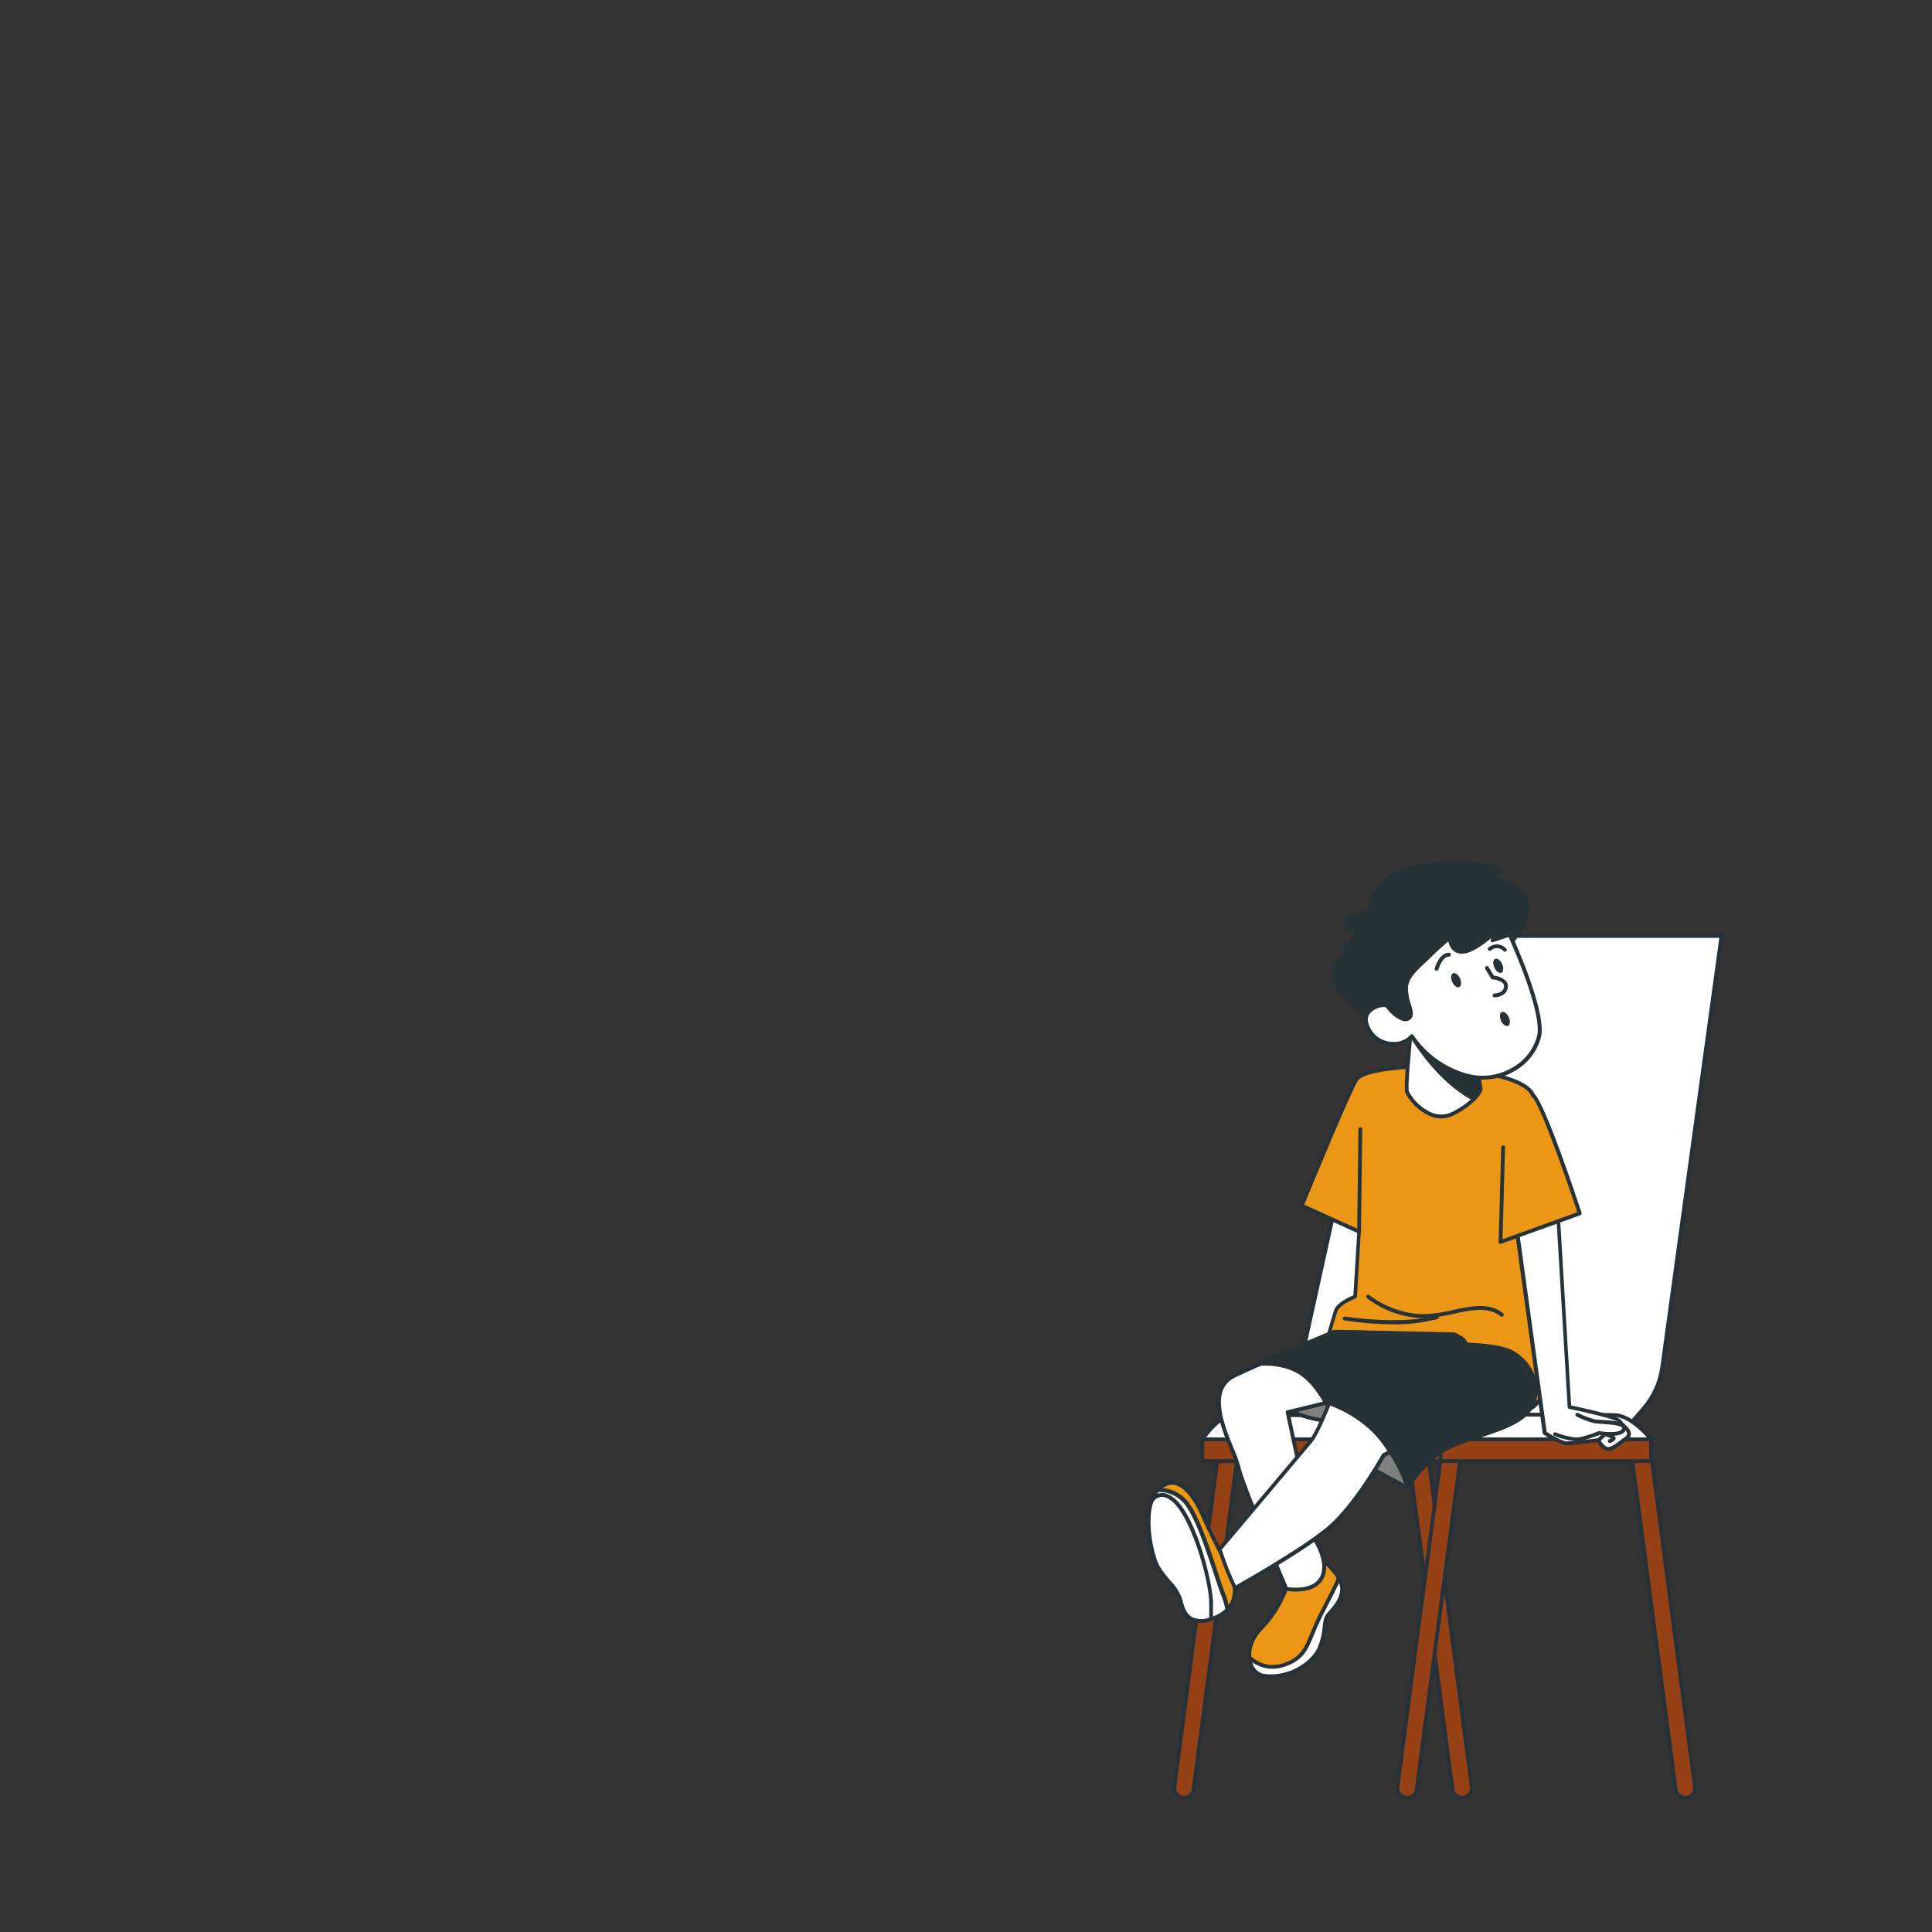 <svg width="749" height="749" viewBox="0 0 749 749" fill="none" xmlns="http://www.w3.org/2000/svg">
<rect x="0" y="0" width="749" height="749" fill="#333333" stroke="none"/>
<g clip-path="url(#clip0_7_2)">
<path d="M653.323 696.959C653.487 696.974 653.653 696.974 653.817 696.959C654.304 696.897 654.775 696.738 655.201 696.493C655.627 696.248 656 695.921 656.299 695.532C656.598 695.142 656.818 694.697 656.945 694.222C657.071 693.747 657.103 693.252 657.038 692.765L639.856 562.439C639.727 561.446 639.208 560.545 638.415 559.934C637.621 559.323 636.617 559.052 635.624 559.181C634.631 559.31 633.729 559.828 633.118 560.622C632.507 561.416 632.237 562.42 632.366 563.413L649.548 693.739C649.676 694.644 650.13 695.471 650.825 696.064C651.521 696.657 652.409 696.976 653.323 696.959Z" fill="#964015"/>
<path d="M653.323 697.708C652.228 697.718 651.167 697.328 650.339 696.611C649.512 695.894 648.975 694.899 648.829 693.814L631.647 563.488C631.569 562.902 631.607 562.307 631.759 561.737C631.911 561.166 632.174 560.632 632.533 560.163C632.892 559.694 633.34 559.3 633.851 559.005C634.362 558.709 634.926 558.517 635.511 558.439C636.097 558.362 636.692 558.4 637.262 558.552C637.833 558.704 638.368 558.967 638.837 559.326C639.305 559.685 639.699 560.132 639.995 560.644C640.29 561.155 640.482 561.719 640.56 562.304L657.742 692.63C657.82 693.217 657.781 693.813 657.628 694.384C657.475 694.955 657.211 695.491 656.85 695.96C656.49 696.429 656.04 696.822 655.527 697.117C655.015 697.412 654.449 697.603 653.862 697.679C653.683 697.701 653.503 697.711 653.323 697.708ZM636.141 559.892H635.751C634.965 559.997 634.252 560.409 633.769 561.038C633.286 561.667 633.073 562.462 633.175 563.248L650.357 693.574C650.462 694.369 650.879 695.089 651.515 695.576C652.151 696.064 652.955 696.278 653.75 696.173C654.544 696.068 655.264 695.651 655.752 695.015C656.239 694.379 656.454 693.575 656.349 692.78L639.167 562.454C639.064 561.729 638.7 561.067 638.142 560.592C637.585 560.117 636.873 559.863 636.141 559.877V559.892Z" fill="#263238"/>
<path d="M566.813 696.959C566.978 696.974 567.143 696.974 567.308 696.959C567.795 696.897 568.266 696.738 568.693 696.493C569.12 696.249 569.494 695.922 569.794 695.533C570.095 695.143 570.316 694.698 570.444 694.223C570.573 693.748 570.606 693.253 570.543 692.765L553.361 562.439C553.232 561.446 552.714 560.545 551.92 559.934C551.126 559.323 550.123 559.052 549.129 559.181C548.136 559.31 547.235 559.828 546.624 560.622C546.013 561.416 545.742 562.42 545.871 563.413L563.053 693.739C563.178 694.643 563.629 695.469 564.322 696.063C565.015 696.656 565.901 696.975 566.813 696.959Z" fill="#964015"/>
<path d="M566.813 697.708C565.718 697.718 564.657 697.328 563.83 696.611C563.002 695.894 562.465 694.899 562.319 693.814L545.137 563.488C545.061 562.901 545.101 562.306 545.255 561.735C545.409 561.165 545.675 560.63 546.036 560.162C546.392 559.687 546.842 559.289 547.357 558.992C547.872 558.696 548.442 558.508 549.032 558.439C550.212 558.286 551.404 558.607 552.347 559.332C553.291 560.056 553.909 561.125 554.065 562.304L571.247 692.63C571.325 693.216 571.287 693.81 571.135 694.381C570.983 694.951 570.72 695.486 570.361 695.955C570.002 696.424 569.554 696.818 569.043 697.113C568.532 697.409 567.968 697.601 567.382 697.679C567.194 697.702 567.003 697.712 566.813 697.708ZM549.646 559.892H549.257C548.865 559.944 548.487 560.072 548.145 560.27C547.803 560.468 547.504 560.732 547.264 561.046C546.782 561.672 546.567 562.464 546.665 563.248L563.847 693.574C563.952 694.369 564.369 695.089 565.005 695.576C565.642 696.064 566.446 696.278 567.24 696.173C568.035 696.068 568.755 695.651 569.242 695.015C569.73 694.379 569.944 693.575 569.839 692.78L552.657 562.454C552.555 561.732 552.193 561.071 551.638 560.597C551.084 560.122 550.376 559.867 549.646 559.878V559.892Z" fill="#263238"/>
<path d="M573.015 362.786H667.464L644.485 529.977C643.67 535.961 641.129 541.577 637.174 546.141L632.366 551.683L537.917 549.182C547.885 528.697 554.462 506.731 557.391 484.139L573.015 362.786Z" fill="white"/>
<path d="M632.366 552.432L537.917 549.931C537.793 549.924 537.673 549.888 537.566 549.825C537.459 549.763 537.369 549.676 537.303 549.571C537.24 549.462 537.206 549.338 537.206 549.212C537.206 549.086 537.24 548.962 537.303 548.852C547.235 528.446 553.777 506.558 556.672 484.049L572.341 362.711C572.363 362.532 572.45 362.368 572.585 362.249C572.721 362.13 572.895 362.065 573.075 362.067H667.524C667.632 362.066 667.738 362.088 667.837 362.132C667.935 362.176 668.023 362.241 668.094 362.322C668.165 362.403 668.218 362.498 668.249 362.602C668.28 362.705 668.288 362.814 668.273 362.92L645.234 530.082C644.398 536.21 641.795 541.962 637.744 546.635L632.95 552.178C632.876 552.259 632.786 552.324 632.685 552.368C632.584 552.412 632.476 552.434 632.366 552.432ZM539.1 548.463L631.976 550.919L636.545 545.647C640.406 541.193 642.889 535.712 643.691 529.873L666.55 363.595H573.734L558.17 484.288C555.265 506.558 548.828 528.221 539.1 548.463Z" fill="#263238"/>
<path d="M459.002 696.959C458.838 696.974 458.672 696.974 458.508 696.959C458.02 696.897 457.55 696.738 457.124 696.493C456.698 696.248 456.325 695.921 456.026 695.532C455.726 695.142 455.507 694.697 455.38 694.222C455.254 693.747 455.222 693.252 455.287 692.765L472.469 562.439C472.598 561.446 473.117 560.545 473.91 559.934C474.704 559.323 475.708 559.052 476.701 559.181C477.694 559.31 478.596 559.828 479.207 560.622C479.818 561.416 480.088 562.42 479.959 563.413L462.777 693.739C462.652 694.645 462.199 695.474 461.503 696.068C460.807 696.662 459.917 696.979 459.002 696.959Z" fill="#964015"/>
<path d="M459.002 697.709C458.803 697.723 458.602 697.723 458.403 697.709C457.815 697.633 457.247 697.442 456.733 697.147C456.219 696.851 455.768 696.456 455.407 695.986C455.048 695.517 454.786 694.982 454.634 694.411C454.483 693.84 454.445 693.245 454.523 692.66L471.705 562.334C471.783 561.749 471.975 561.185 472.27 560.674C472.566 560.162 472.96 559.715 473.428 559.356C473.897 558.997 474.432 558.734 475.003 558.582C475.573 558.43 476.168 558.391 476.753 558.469C477.344 558.538 477.914 558.726 478.429 559.022C478.944 559.318 479.393 559.716 479.749 560.192C480.111 560.66 480.376 561.195 480.53 561.765C480.684 562.336 480.725 562.931 480.648 563.518L463.466 693.844C463.314 694.918 462.779 695.902 461.958 696.612C461.137 697.322 460.088 697.712 459.002 697.709ZM476.169 559.893C475.512 559.898 474.876 560.119 474.357 560.522C473.726 561.002 473.311 561.713 473.203 562.499L456.021 692.825C455.97 693.216 455.997 693.613 456.1 693.993C456.203 694.374 456.38 694.73 456.62 695.042C457.101 695.673 457.812 696.088 458.598 696.196C458.988 696.248 459.385 696.223 459.766 696.122C460.147 696.021 460.504 695.846 460.818 695.607C461.131 695.367 461.393 695.068 461.591 694.727C461.788 694.386 461.917 694.01 461.968 693.619L479.15 563.293C479.252 562.507 479.038 561.712 478.555 561.083C478.072 560.454 477.36 560.042 476.574 559.937L476.169 559.893Z" fill="#263238"/>
<path d="M545.497 696.96C545.332 696.974 545.167 696.974 545.002 696.96C544.515 696.897 544.045 696.738 543.619 696.493C543.193 696.248 542.819 695.921 542.52 695.532C542.221 695.142 542.002 694.697 541.875 694.222C541.748 693.747 541.716 693.252 541.782 692.765L558.964 562.439C559.028 561.947 559.188 561.473 559.435 561.043C559.682 560.613 560.012 560.236 560.405 559.934C560.798 559.631 561.247 559.409 561.725 559.28C562.204 559.151 562.704 559.117 563.196 559.181C563.687 559.245 564.162 559.405 564.592 559.652C565.022 559.9 565.399 560.229 565.701 560.622C566.004 561.015 566.226 561.464 566.355 561.943C566.484 562.421 566.518 562.921 566.454 563.413L549.272 693.739C549.144 694.644 548.689 695.471 547.994 696.064C547.299 696.657 546.411 696.976 545.497 696.96Z" fill="#964015"/>
<path d="M545.497 697.709C545.302 697.723 545.107 697.723 544.912 697.709C544.326 697.633 543.76 697.442 543.247 697.147C542.734 696.852 542.285 696.459 541.924 695.99C541.564 695.521 541.3 694.985 541.147 694.414C540.994 693.843 540.955 693.247 541.033 692.66L558.215 562.334C558.292 561.749 558.484 561.185 558.78 560.674C559.076 560.162 559.469 559.715 559.938 559.356C560.407 558.997 560.942 558.734 561.512 558.582C562.083 558.43 562.678 558.391 563.263 558.469C563.848 558.547 564.413 558.739 564.924 559.035C565.435 559.33 565.883 559.724 566.241 560.193C566.6 560.661 566.863 561.196 567.015 561.767C567.168 562.337 567.206 562.932 567.128 563.518L549.946 693.844C549.794 694.916 549.261 695.897 548.443 696.607C547.626 697.317 546.579 697.708 545.497 697.709ZM562.679 559.893C561.947 559.886 561.239 560.148 560.687 560.628C560.135 561.108 559.778 561.774 559.683 562.499L542.501 692.825C542.449 693.218 542.474 693.618 542.577 694.002C542.679 694.385 542.856 694.745 543.097 695.06C543.339 695.375 543.64 695.639 543.983 695.838C544.327 696.037 544.706 696.166 545.1 696.218C545.493 696.27 545.893 696.244 546.276 696.142C546.66 696.039 547.019 695.863 547.334 695.621C547.65 695.38 547.914 695.079 548.113 694.735C548.311 694.392 548.441 694.012 548.493 693.619L565.675 563.293C565.777 562.507 565.563 561.712 565.08 561.083C564.597 560.454 563.884 560.042 563.098 559.937L562.679 559.893Z" fill="#263238"/>
<path d="M466.103 566.439H640.125V557.99H466.103V566.439Z" fill="#964015"/>
<path d="M640.125 567.188H466.103C465.905 567.184 465.717 567.104 465.577 566.964C465.438 566.824 465.358 566.636 465.354 566.439V557.99C465.354 557.791 465.433 557.601 465.573 557.46C465.714 557.32 465.904 557.241 466.103 557.241H640.125C640.324 557.241 640.515 557.32 640.655 557.46C640.795 557.601 640.874 557.791 640.874 557.99V566.439C640.874 566.637 640.795 566.828 640.655 566.968C640.515 567.109 640.324 567.188 640.125 567.188ZM466.852 565.69H639.376V558.754H466.852V565.69Z" fill="#263238"/>
<path d="M466.103 566.439H558.469V557.99H466.103V566.439Z" fill="#964015"/>
<path d="M558.469 567.188H466.103C465.905 567.184 465.717 567.104 465.577 566.964C465.438 566.824 465.358 566.636 465.354 566.439V557.99C465.354 557.791 465.433 557.601 465.573 557.46C465.714 557.32 465.904 557.241 466.103 557.241H558.469C558.668 557.241 558.859 557.32 558.999 557.46C559.139 557.601 559.218 557.791 559.218 557.99V566.439C559.218 566.637 559.139 566.828 558.999 566.968C558.859 567.109 558.668 567.188 558.469 567.188ZM466.852 565.69H557.72V558.754H466.852V565.69Z" fill="#263238"/>
<path d="M640.125 557.99C640.125 557.99 633.175 549.257 626.643 548.658C620.112 548.058 482.086 548.658 477.353 548.658C472.619 548.658 466.088 557.99 466.088 557.99H640.125Z" fill="white"/>
<path d="M640.125 558.754H466.103C465.966 558.756 465.831 558.72 465.714 558.648C465.597 558.576 465.503 558.473 465.444 558.35C465.37 558.233 465.332 558.098 465.332 557.96C465.332 557.822 465.37 557.687 465.444 557.571C465.713 557.181 472.245 547.923 477.323 547.923H486.625C519.881 547.804 621.056 547.444 626.688 547.923C633.444 548.538 640.38 557.166 640.665 557.541C640.755 557.65 640.811 557.783 640.827 557.924C640.843 558.065 640.818 558.208 640.755 558.335C640.696 558.454 640.607 558.556 640.497 558.63C640.386 558.703 640.258 558.746 640.125 558.754ZM467.586 557.256H638.493C636.35 554.889 631.287 549.841 626.598 549.421C622.913 549.092 575.831 549.077 486.685 549.421H477.368C474.267 549.406 469.848 554.26 467.586 557.256Z" fill="#263238"/>
<path d="M517.304 551.099C512.917 550.902 508.582 550.064 504.437 548.613C496.947 546.111 497.785 540.299 503.598 536.973C509.41 533.648 517.304 538.216 517.304 551.099Z" fill="#808080"/>
<path d="M517.304 551.848C512.834 551.655 508.417 550.802 504.197 549.317C500.647 548.133 498.549 546.096 498.31 543.594C498.07 541.093 499.883 538.231 503.238 536.329C504.51 535.567 505.965 535.165 507.448 535.165C508.93 535.165 510.385 535.567 511.657 536.329C515.731 538.681 518.053 544.074 518.053 551.084C518.055 551.184 518.037 551.283 518.001 551.375C517.964 551.468 517.909 551.552 517.839 551.624C517.77 551.695 517.686 551.751 517.595 551.79C517.503 551.828 517.404 551.848 517.304 551.848ZM507.433 536.674C506.217 536.682 505.024 537.007 503.972 537.617C501.201 539.205 499.598 541.437 499.793 543.444C499.988 545.452 501.71 546.905 504.676 547.938C508.517 549.247 512.509 550.062 516.555 550.365C516.391 544.283 514.353 539.684 510.908 537.677C509.857 537.045 508.659 536.699 507.433 536.674Z" fill="#263238"/>
<path d="M517.304 468.874L504.212 528.285L519.312 526.787L534.427 479.959C534.427 479.959 528.375 469.428 517.304 468.874Z" fill="white"/>
<path d="M504.212 529.094C504.106 529.094 504.002 529.072 503.906 529.028C503.811 528.984 503.726 528.919 503.658 528.839C503.577 528.751 503.519 528.646 503.488 528.531C503.457 528.416 503.453 528.296 503.478 528.18L516.57 468.769C516.6 468.593 516.695 468.435 516.837 468.326C516.979 468.218 517.157 468.167 517.334 468.185C528.689 468.694 534.816 479.18 535.071 479.63C535.115 479.723 535.138 479.826 535.138 479.929C535.138 480.033 535.115 480.135 535.071 480.229L519.971 527.056C519.925 527.196 519.84 527.321 519.726 527.414C519.612 527.507 519.473 527.565 519.327 527.581L504.227 529.079L504.212 529.094ZM517.904 469.713L505.171 527.491L518.757 526.128L533.603 480.109C532.584 478.506 527.056 470.477 517.904 469.713Z" fill="#263238"/>
<path d="M548.523 413.538C548.523 413.538 528.884 414.047 525.858 418.571C522.832 423.095 504.721 467.376 504.721 467.376L526.877 477.443L525.379 502.624C525.379 502.624 518.832 505.141 517.889 508.152C516.945 511.163 514.893 518.218 514.893 518.218C523.985 520.595 533.244 522.282 542.591 523.266C555.174 524.27 564.237 524.27 569.779 524.27C575.322 524.27 588.399 530.262 590.422 534.337C592.444 538.411 591.425 546.425 593.418 545.916C595.41 545.407 601.986 537.857 601.986 525.783C601.986 513.709 597.957 471.855 597.957 471.855C597.957 471.855 597.447 432.083 594.421 424.533C591.395 416.983 568.746 414.961 568.746 414.961L548.523 413.538Z" fill="#EC9615"/>
<path d="M593.208 546.77C592.937 546.768 592.675 546.679 592.459 546.515C591.575 545.901 591.38 544.373 591.081 541.512C590.997 539.195 590.532 536.907 589.703 534.741C587.935 531.221 575.247 525.094 569.734 525.094C564.222 525.094 555.099 525.094 542.471 524.075C533.085 523.091 523.786 521.403 514.653 519.027C514.458 518.971 514.292 518.842 514.188 518.667C514.114 518.485 514.114 518.281 514.188 518.098C514.188 518.098 516.211 510.998 517.184 507.987C518.158 504.976 523.102 502.849 524.674 502.175L526.172 477.982L504.481 468.125C504.306 468.046 504.167 467.902 504.095 467.724C504.022 467.545 504.021 467.345 504.092 467.166C504.841 465.354 522.293 422.736 525.319 418.197C528.345 413.658 546.53 412.879 548.583 412.819L568.716 414.317C569.674 414.407 591.875 416.474 595.036 424.353C598.032 431.948 598.586 470.327 598.616 471.96C598.616 472.304 602.645 513.904 602.645 525.888C602.645 537.872 596.204 546.021 593.508 546.77C593.408 546.78 593.308 546.78 593.208 546.77ZM515.776 517.769C524.583 520.038 533.545 521.65 542.591 522.592C555.159 523.596 564.282 523.596 569.734 523.596C575.187 523.596 588.879 529.753 591.036 534.082C591.936 536.409 592.442 538.869 592.534 541.362C592.533 542.695 592.761 544.017 593.208 545.272C594.706 544.838 601.102 537.632 601.102 525.798C601.102 513.964 597.118 472.409 597.073 471.99C597.028 471.57 596.534 432.203 593.597 424.863C591.261 419.021 574.723 416.324 568.551 415.77L548.463 414.272C543.07 414.422 528.734 415.53 526.442 418.976C523.701 423.095 507.912 461.459 505.635 467.016L527.131 476.783C527.271 476.845 527.388 476.949 527.466 477.081C527.544 477.212 527.579 477.365 527.566 477.517L526.068 502.699C526.054 502.84 526.002 502.974 525.917 503.087C525.833 503.201 525.719 503.289 525.588 503.343C523.851 504.017 519.207 506.219 518.473 508.421C517.739 510.623 516.256 515.851 515.716 517.739L515.776 517.769Z" fill="#263238"/>
<path d="M526.877 478.236C526.778 478.237 526.68 478.217 526.589 478.178C526.498 478.139 526.415 478.082 526.347 478.011C526.278 477.94 526.225 477.855 526.19 477.763C526.155 477.67 526.139 477.571 526.143 477.472L526.637 437.701C526.645 437.506 526.726 437.321 526.866 437.185C527.005 437.048 527.191 436.97 527.386 436.967C527.484 436.967 527.58 436.986 527.67 437.024C527.76 437.062 527.842 437.117 527.91 437.187C527.979 437.257 528.032 437.339 528.068 437.43C528.104 437.521 528.122 437.618 528.12 437.716L527.626 477.502C527.618 477.697 527.536 477.882 527.397 478.018C527.258 478.155 527.072 478.233 526.877 478.236Z" fill="#263238"/>
<path d="M551.683 510.983H550.5C543.025 510.504 535.86 507.813 529.918 503.253C529.765 503.127 529.669 502.947 529.649 502.75C529.63 502.554 529.688 502.358 529.813 502.204C529.875 502.127 529.952 502.063 530.04 502.015C530.127 501.968 530.223 501.939 530.322 501.929C530.421 501.919 530.521 501.929 530.617 501.959C530.712 501.988 530.8 502.036 530.876 502.1C536.584 506.416 543.422 508.981 550.56 509.485C554.886 509.47 559.194 508.916 563.383 507.837C570.603 506.339 577.419 504.841 582.722 509.14C582.877 509.266 582.977 509.449 582.999 509.648C583.022 509.846 582.965 510.046 582.842 510.204C582.711 510.354 582.529 510.448 582.331 510.467C582.133 510.487 581.935 510.43 581.778 510.309C577.03 506.444 570.558 507.837 563.697 509.29C559.764 510.279 555.737 510.847 551.683 510.983Z" fill="#263238"/>
<path d="M540.059 513.41C533.749 513.369 527.451 512.869 521.214 511.912C521.116 511.896 521.022 511.861 520.937 511.809C520.852 511.756 520.778 511.688 520.72 511.607C520.661 511.527 520.619 511.435 520.596 511.338C520.573 511.242 520.569 511.141 520.585 511.043C520.601 510.944 520.636 510.85 520.688 510.765C520.74 510.68 520.808 510.607 520.889 510.548C520.97 510.49 521.061 510.448 521.158 510.425C521.255 510.402 521.355 510.398 521.454 510.414C521.664 510.414 543.1 513.859 556.867 509.919C557.057 509.864 557.262 509.886 557.436 509.982C557.611 510.077 557.74 510.238 557.795 510.429C557.825 510.523 557.835 510.622 557.825 510.721C557.816 510.819 557.786 510.915 557.739 511.001C557.691 511.088 557.626 511.164 557.549 511.226C557.471 511.287 557.381 511.332 557.286 511.357C551.661 512.809 545.867 513.499 540.059 513.41Z" fill="#263238"/>
<path d="M547.294 395.472C547.294 395.472 544.628 420.938 545.392 423.29C546.156 425.642 554.155 436.233 563.293 431.664C572.431 427.095 573.959 422.136 573.959 422.136L571.682 408.055L548.822 393.57L547.294 395.472Z" fill="white"/>
<path d="M558.754 433.596C557.208 433.581 555.681 433.26 554.26 432.652C550.162 430.782 546.816 427.584 544.763 423.574C543.999 421.253 546.186 399.726 546.635 395.442C546.655 395.3 546.711 395.165 546.8 395.053L548.298 393.15C548.413 393.009 548.575 392.915 548.754 392.884C548.933 392.854 549.117 392.89 549.272 392.985L572.071 407.456C572.163 407.513 572.242 407.59 572.301 407.68C572.36 407.771 572.4 407.873 572.416 407.98L574.693 422.061C574.723 422.174 574.723 422.293 574.693 422.406C574.618 422.616 572.97 427.724 563.637 432.383C562.127 433.163 560.454 433.578 558.754 433.596ZM548.088 395.817C547.07 405.643 545.661 421.552 546.171 423.095C548.071 426.697 551.11 429.568 554.814 431.259C556.114 431.838 557.527 432.119 558.95 432.083C560.373 432.047 561.769 431.694 563.038 431.049C570.918 427.095 572.925 422.945 573.27 422.061L571.068 408.49L549.062 394.543L548.088 395.817Z" fill="#263238"/>
<path d="M549.377 393.974L547.384 401.719C547.384 401.719 557.346 418.751 571.352 426.001C572.473 424.922 573.356 423.621 573.944 422.181L571.667 408.1L549.377 393.974Z" fill="#263238"/>
<path d="M571.517 426.93L571.023 426.675C556.971 419.41 547.145 402.797 546.74 402.093L546.59 401.838L548.912 392.85L572.356 407.696L574.723 422.301V422.466C574.097 424.018 573.153 425.421 571.951 426.585L571.517 426.93ZM548.268 401.599C549.571 403.741 558.754 418.361 571.277 425.072C572.102 424.191 572.775 423.178 573.27 422.076L571.068 408.594L549.916 395.202L548.268 401.599Z" fill="#263238"/>
<path d="M584.565 366.755C584.565 366.755 591.56 360.134 592.294 352.03C593.028 343.926 578.677 340.256 578.677 340.256C578.677 340.256 586.767 337.26 577.943 335.837C569.12 334.414 547.025 333.62 538.92 340.256C530.816 346.892 530.082 354.232 530.082 354.232C530.082 354.232 522.727 354.232 521.993 357.917C521.259 361.602 527.506 361.228 527.506 361.228C527.506 361.228 515.372 372.642 517.199 379.998C519.027 387.353 532.299 396.206 535.175 397.674C538.052 399.142 542.905 402.453 546.965 398.783C551.024 395.112 549.961 386.993 551.384 382.574C552.807 378.155 559.473 370.8 561.69 370.066C563.907 369.332 567.937 370.44 573.824 368.957C579.711 367.474 584.565 366.755 584.565 366.755Z" fill="#263238"/>
<path d="M542.845 401.209C540.403 400.998 538.046 400.207 535.969 398.902L534.906 398.348C531.67 396.73 518.428 387.727 516.48 380.177C514.982 373.886 522.607 365.197 525.738 361.932C524.303 361.887 522.931 361.329 521.873 360.359C521.568 360.009 521.353 359.59 521.246 359.139C521.139 358.687 521.144 358.217 521.259 357.767C521.963 354.202 527.521 353.603 529.438 353.513C530.741 347.998 533.918 343.106 538.426 339.672C546.455 333.11 568.191 333.455 578.048 335.088C581.224 335.627 582.677 336.406 582.797 337.619C582.917 338.833 581.868 339.507 580.775 340.121C584.819 341.484 593.642 345.274 593.028 352.105C592.264 360.389 585.358 367.085 585.059 367.31C584.956 367.418 584.818 367.487 584.669 367.504C584.669 367.504 579.846 368.253 574.049 369.706C571.218 370.369 568.311 370.651 565.405 370.545C564.251 370.463 563.091 370.544 561.96 370.785C560.162 371.384 553.586 378.455 552.133 382.769C551.661 384.533 551.365 386.339 551.249 388.162C550.83 392.161 550.38 396.685 547.504 399.292C546.258 400.51 544.588 401.198 542.845 401.209ZM527.506 360.479C527.654 360.479 527.798 360.524 527.921 360.607C528.043 360.689 528.139 360.806 528.195 360.943C528.258 361.083 528.277 361.239 528.247 361.389C528.218 361.539 528.142 361.677 528.03 361.782C527.91 361.887 516.226 372.972 517.933 379.758C519.641 386.544 532.913 395.592 535.58 396.94L536.673 397.524C539.669 399.022 543.325 401.06 546.515 398.153C548.957 395.936 549.391 391.727 549.766 387.997C549.889 386.067 550.211 384.154 550.725 382.29C552.223 377.796 558.874 370.171 561.51 369.302C562.793 368.988 564.118 368.877 565.435 368.972C568.215 369.081 570.996 368.814 573.704 368.178C578.827 366.89 583.156 366.156 584.19 365.991C585.224 364.958 590.886 358.951 591.53 351.895C592.204 344.525 578.617 340.945 578.468 340.915C578.313 340.876 578.175 340.787 578.075 340.663C577.975 340.539 577.918 340.385 577.913 340.226C577.905 340.066 577.948 339.908 578.038 339.776C578.127 339.643 578.257 339.544 578.408 339.492C579.906 338.923 581.269 337.994 581.299 337.679C581.299 337.679 581.029 337.05 577.794 336.511C568.176 334.908 547.025 334.518 539.385 340.765C531.745 347.012 530.831 354.247 530.816 354.247C530.798 354.432 530.711 354.604 530.572 354.729C530.434 354.854 530.254 354.922 530.067 354.921C528.195 354.921 523.206 355.49 522.712 358.007C522.643 358.232 522.632 358.47 522.679 358.7C522.726 358.931 522.83 359.145 522.982 359.325C523.91 360.389 526.532 360.479 527.476 360.419L527.506 360.479Z" fill="#263238"/>
<path d="M562.11 363.445C562.11 363.445 556.956 367.864 553.271 371.534C549.586 375.204 544.808 378.53 545.182 384.057C545.557 389.585 548.493 392.88 546.291 394.723C544.089 396.566 539.295 392.146 538.186 390.304C537.078 388.461 528.614 390.678 529.723 396.206C530.222 398.646 531.565 400.831 533.515 402.379C535.466 403.927 537.899 404.738 540.389 404.67C541.704 404.722 543.015 404.48 544.225 403.962C545.435 403.443 546.514 402.662 547.384 401.674C552.301 408.94 559.586 414.277 567.997 416.774C581.988 420.818 594.496 411.62 596.713 401.674C598.93 391.727 585.299 362.291 585.299 362.291L578.677 364.493L580.175 360.823C580.175 360.823 572.446 368.553 567.293 368.912C562.14 369.272 562.11 363.445 562.11 363.445Z" fill="white"/>
<path d="M574.813 418.541C572.436 418.531 570.072 418.193 567.787 417.538C559.514 415.109 552.293 409.977 547.279 402.962C545.378 404.632 542.918 405.525 540.389 405.464C537.729 405.514 535.135 404.634 533.054 402.977C530.973 401.32 529.536 398.989 528.989 396.386C528.285 392.91 530.846 390.588 533.483 389.57C535.535 388.776 537.977 388.656 538.831 389.974C539.685 391.293 542.576 394.079 544.613 394.468C544.814 394.523 545.025 394.531 545.23 394.492C545.435 394.453 545.629 394.368 545.796 394.244C546.68 393.51 546.381 392.371 545.676 390.079C545.025 388.174 544.608 386.198 544.433 384.192C544.104 379.234 547.534 376.013 550.875 372.897C551.504 372.298 552.148 371.699 552.747 371.1C556.402 367.444 561.57 363.01 561.63 362.965C561.737 362.87 561.868 362.809 562.009 362.787C562.15 362.766 562.294 362.786 562.424 362.846C562.555 362.906 562.666 363.004 562.743 363.126C562.82 363.248 562.86 363.39 562.859 363.535C562.882 364.974 563.412 366.358 564.357 367.444C564.745 367.783 565.201 368.034 565.695 368.181C566.188 368.328 566.707 368.368 567.218 368.298C572.026 367.954 579.546 360.494 579.621 360.419C579.744 360.297 579.905 360.222 580.077 360.206C580.249 360.189 580.421 360.233 580.565 360.329C580.704 360.427 580.807 360.568 580.859 360.73C580.91 360.893 580.907 361.067 580.85 361.228L579.966 363.415L585.059 361.722C585.232 361.661 585.422 361.667 585.592 361.739C585.761 361.811 585.897 361.944 585.973 362.112C586.542 363.325 599.679 391.907 597.447 401.973C596.712 404.751 595.427 407.354 593.67 409.629C591.913 411.903 589.719 413.802 587.216 415.216C583.455 417.418 579.171 418.567 574.813 418.541ZM547.384 400.97C547.505 400.979 547.622 401.016 547.726 401.078C547.83 401.141 547.918 401.227 547.983 401.329C552.809 408.425 559.937 413.637 568.161 416.084C571.193 416.99 574.379 417.257 577.519 416.87C580.66 416.484 583.686 415.451 586.407 413.837C588.734 412.528 590.775 410.767 592.411 408.658C594.047 406.548 595.245 404.133 595.934 401.554C597.897 392.746 586.767 367.504 584.849 363.265L578.857 365.257C578.72 365.302 578.573 365.307 578.433 365.272C578.292 365.238 578.165 365.165 578.063 365.063C577.967 364.957 577.901 364.827 577.875 364.687C577.848 364.547 577.862 364.402 577.913 364.269L578.168 363.639C575.397 366.006 570.828 369.452 567.263 369.706C566.547 369.79 565.822 369.722 565.135 369.505C564.448 369.288 563.815 368.928 563.278 368.448C562.325 367.49 561.692 366.26 561.465 364.928C559.773 366.426 556.357 369.422 553.751 372.073C553.137 372.687 552.477 373.287 551.833 373.901C548.613 376.897 545.587 379.758 545.841 383.997C546.002 385.892 546.399 387.759 547.025 389.555C547.744 391.877 548.358 393.899 546.68 395.307C546.341 395.566 545.95 395.749 545.534 395.845C545.118 395.941 544.687 395.946 544.268 395.861C541.587 395.412 538.366 392.206 537.452 390.693C537.288 390.424 535.954 390.169 533.932 390.918C532.928 391.308 529.723 392.821 530.367 396.056C530.826 398.329 532.075 400.366 533.893 401.806C535.712 403.246 537.981 403.995 540.299 403.921C541.495 403.981 542.689 403.774 543.796 403.315C544.902 402.857 545.892 402.158 546.695 401.269C546.777 401.167 546.883 401.087 547.003 401.035C547.123 400.982 547.254 400.96 547.384 400.97Z" fill="#263238"/>
<path d="M579.411 386.649C579.213 386.649 579.022 386.57 578.882 386.429C578.741 386.289 578.662 386.098 578.662 385.9C578.662 385.701 578.741 385.511 578.882 385.37C579.022 385.23 579.213 385.151 579.411 385.151C579.546 385.151 582.797 385.151 583.082 382.499C583.117 382.27 583.102 382.036 583.037 381.814C582.972 381.591 582.86 381.385 582.707 381.211C581.548 380.271 580.109 379.744 578.618 379.713C578.498 379.7 578.383 379.659 578.281 379.594C578.18 379.529 578.095 379.442 578.033 379.339L575.831 375.668C575.777 375.585 575.741 375.491 575.725 375.392C575.709 375.294 575.713 375.194 575.737 375.097C575.76 375 575.804 374.909 575.864 374.83C575.924 374.751 575.999 374.684 576.086 374.635C576.255 374.535 576.457 374.506 576.647 374.554C576.838 374.601 577.002 374.722 577.105 374.889L579.127 378.245C580.887 378.376 582.55 379.099 583.846 380.297C584.13 380.629 584.341 381.016 584.468 381.433C584.594 381.851 584.632 382.291 584.58 382.724C584.22 385.81 581.044 386.649 579.411 386.649Z" fill="#263238"/>
<path d="M566.019 379.324C566.678 380.822 566.544 382.32 565.705 382.694C564.866 383.069 563.652 382.17 562.993 380.687C562.334 379.204 562.469 377.691 563.308 377.316C564.147 376.942 565.345 377.841 566.019 379.324Z" fill="#263238"/>
<path d="M582.363 373.751C583.022 375.249 582.887 376.747 582.048 377.107C581.209 377.466 579.996 376.582 579.337 375.099C578.677 373.616 578.812 372.103 579.636 371.729C580.46 371.354 581.688 372.268 582.363 373.751Z" fill="#263238"/>
<path d="M584.939 394.363C585.598 395.861 585.463 397.359 584.624 397.719C583.786 398.078 582.572 397.195 581.913 395.712C581.254 394.229 581.389 392.716 582.213 392.341C583.037 391.967 584.22 392.88 584.939 394.363Z" fill="#263238"/>
<path d="M556.956 376.343H556.762C556.572 376.29 556.41 376.164 556.312 375.993C556.214 375.822 556.187 375.619 556.237 375.429C556.237 375.174 557.9 369.347 561.75 369.347C561.949 369.347 562.139 369.426 562.28 369.566C562.42 369.707 562.499 369.897 562.499 370.096C562.499 370.295 562.42 370.485 562.28 370.625C562.139 370.766 561.949 370.845 561.75 370.845C559.084 370.845 557.69 375.758 557.675 375.803C557.63 375.959 557.535 376.095 557.406 376.193C557.276 376.29 557.118 376.343 556.956 376.343Z" fill="#263238"/>
<path d="M583.456 368.972C583.358 368.972 583.261 368.952 583.171 368.913C583.081 368.874 583 368.818 582.932 368.748C582.634 368.406 582.272 368.126 581.866 367.924C581.46 367.723 581.018 367.603 580.566 367.573C580.114 367.542 579.66 367.601 579.23 367.746C578.801 367.891 578.404 368.119 578.063 368.418C577.923 368.555 577.735 368.632 577.539 368.632C577.343 368.632 577.155 368.555 577.015 368.418C576.944 368.348 576.889 368.266 576.851 368.174C576.813 368.083 576.793 367.985 576.793 367.886C576.793 367.787 576.813 367.69 576.851 367.598C576.889 367.507 576.944 367.424 577.015 367.355C577.989 366.497 579.262 366.058 580.558 366.134C581.854 366.21 583.068 366.794 583.935 367.759C584.073 367.899 584.15 368.087 584.15 368.283C584.15 368.479 584.073 368.668 583.935 368.808C583.799 368.915 583.63 368.974 583.456 368.972Z" fill="#263238"/>
<path d="M499.688 612.427C497.762 619.415 494.128 625.814 489.112 631.047C481.053 639.107 484.528 649.024 489.606 649.683C500.182 651.181 508.751 644.649 511.267 639.616C513.784 634.583 513.275 629.04 514.263 627.018C515.252 624.996 520.255 621.49 520.255 615.948C520.255 610.405 511.192 603.364 511.192 603.364L499.688 612.427Z" fill="#EC9615"/>
<path d="M492.662 650.656C491.605 650.654 490.549 650.579 489.501 650.432C488.218 650.136 487.041 649.493 486.098 648.574C485.155 647.655 484.482 646.494 484.154 645.219C482.91 641.489 483.42 635.676 488.573 630.523C493.477 625.373 497.042 619.097 498.954 612.248C498.996 612.082 499.091 611.935 499.224 611.828L510.803 602.765C510.934 602.664 511.095 602.61 511.26 602.61C511.425 602.61 511.586 602.664 511.717 602.765C512.106 603.065 521.079 610.105 521.079 615.948C521.079 620.202 518.308 623.348 516.465 625.43C515.904 626.024 515.402 626.671 514.967 627.362C514.588 628.475 514.361 629.634 514.293 630.808C514.039 633.966 513.244 637.057 511.942 639.946C509.605 644.589 502.145 650.656 492.662 650.656ZM500.332 612.862C498.356 619.889 494.677 626.321 489.621 631.587C484.948 636.261 484.468 641.444 485.562 644.739C485.804 645.75 486.316 646.676 487.045 647.418C487.773 648.159 488.69 648.689 489.696 648.949C499.928 650.447 508.197 644.035 510.578 639.272C511.801 636.538 512.541 633.614 512.765 630.628C512.85 629.281 513.133 627.953 513.604 626.688C514.083 625.871 514.662 625.116 515.327 624.441C517.11 622.419 519.566 619.633 519.566 615.948C519.566 611.454 513.035 605.806 511.237 604.323L500.332 612.862Z" fill="#263238"/>
<path d="M511.267 639.646C513.784 634.613 513.275 629.07 514.263 627.048C515.252 625.026 520.255 621.52 520.255 615.978C520.177 614.565 519.745 613.194 518.997 611.993C516.001 618.779 512.616 624.217 509.68 631.077C506.743 637.938 505.65 643.166 497.096 645.683C494.879 646.372 492.517 646.443 490.263 645.888C488.008 645.334 485.948 644.175 484.303 642.537C484.633 646.402 486.85 649.323 489.531 649.713C500.182 651.196 508.751 644.649 511.267 639.646Z" fill="white"/>
<path d="M492.662 650.656C491.605 650.654 490.549 650.579 489.501 650.432C486.416 649.982 483.989 646.747 483.644 642.567C483.628 642.416 483.659 642.264 483.735 642.132C483.81 642 483.925 641.895 484.064 641.833C484.201 641.768 484.354 641.746 484.504 641.77C484.654 641.794 484.793 641.863 484.903 641.968C486.446 643.499 488.374 644.585 490.483 645.112C492.592 645.639 494.804 645.588 496.887 644.964C504.062 642.852 505.62 639.047 507.972 633.295C508.286 632.486 508.631 631.647 509.005 630.793C510.503 627.243 512.196 624.022 513.814 620.921C515.432 617.82 516.9 614.929 518.308 611.693C518.364 611.564 518.456 611.453 518.573 611.374C518.689 611.294 518.826 611.249 518.967 611.244C519.106 611.231 519.246 611.26 519.369 611.326C519.491 611.393 519.591 611.495 519.656 611.618C520.469 612.933 520.933 614.434 521.004 615.978C521.004 620.232 518.233 623.378 516.391 625.46C515.829 626.054 515.327 626.701 514.893 627.392C514.513 628.505 514.287 629.664 514.218 630.838C513.964 633.996 513.169 637.087 511.867 639.976C509.605 644.589 502.145 650.656 492.662 650.656ZM485.487 644.41C485.706 645.476 486.218 646.461 486.963 647.254C487.709 648.048 488.66 648.619 489.711 648.904C499.928 650.402 508.211 643.99 510.593 639.227C511.816 636.493 512.556 633.569 512.78 630.583C512.865 629.236 513.148 627.908 513.619 626.643C514.098 625.826 514.677 625.071 515.342 624.396C517.125 622.374 519.581 619.588 519.581 615.903C519.56 615.145 519.397 614.399 519.102 613.701C517.829 616.457 516.495 619.034 515.192 621.535C513.589 624.621 511.941 627.797 510.443 631.302C510.069 632.156 509.739 632.98 509.41 633.774C507.073 639.496 505.23 644.02 497.426 646.327C495.424 646.959 493.302 647.115 491.229 646.782C489.157 646.449 487.19 645.637 485.487 644.41Z" fill="#263238"/>
<path d="M519.312 516.256C519.312 516.256 492.123 526.832 478.536 533.378C464.949 539.924 478.536 561.57 480.034 568.626C481.532 575.681 498.654 615.948 498.654 615.948C498.654 615.948 508.736 617.955 512.256 611.918C515.776 605.881 509.739 596.818 509.739 596.818L499.164 547.474C499.164 547.474 559.578 533.378 564.611 527.835C569.644 522.293 565.63 517.259 563.608 517.259C561.585 517.259 519.312 516.256 519.312 516.256Z" fill="white"/>
<path d="M502.474 617.026C501.153 617.029 499.835 616.914 498.534 616.682C498.413 616.66 498.3 616.609 498.203 616.534C498.106 616.458 498.03 616.36 497.98 616.247C497.291 614.599 480.828 575.801 479.315 568.776C478.683 566.548 477.887 564.37 476.933 562.259C472.994 552.627 467.046 538.082 478.207 532.704C491.689 526.217 518.772 515.657 519.042 515.552C519.141 515.536 519.242 515.536 519.342 515.552C519.761 515.552 561.645 516.555 563.623 516.555C564.442 516.702 565.208 517.063 565.843 517.603C566.477 518.142 566.957 518.841 567.233 519.626C567.817 520.944 568.731 524.435 565.18 528.39C560.297 533.767 507.223 546.366 500.062 548.073L510.459 596.563C511.208 597.747 516.45 606.285 512.915 612.337C510.608 616.247 505.89 617.026 502.474 617.026ZM499.209 615.274C501.021 615.558 508.781 616.412 511.627 611.543C514.863 605.986 509.185 597.313 509.125 597.238C509.077 597.153 509.042 597.062 509.02 596.968L498.445 547.624C498.404 547.431 498.442 547.231 498.548 547.065C498.655 546.9 498.822 546.783 499.014 546.74C515.746 542.83 560.072 531.76 564.072 527.266C566.978 524.09 566.439 521.439 565.87 520.136C565.3 518.832 564.162 517.948 563.623 517.948C561.66 517.948 522.637 517.02 519.447 516.945C517.319 517.784 491.778 527.775 478.866 533.992C468.964 538.756 474.596 552.522 478.326 561.63C479.309 563.824 480.131 566.087 480.783 568.401C482.176 574.992 497.456 611.184 499.209 615.274Z" fill="#263238"/>
<path d="M517.304 516.256L487.09 528.794C487.09 528.794 498.175 527.296 505.725 533.288C513.275 539.28 517.304 551.009 517.304 551.009C517.304 551.009 560.102 534.292 565.645 530.771C571.187 527.251 569.165 519.192 565.645 518.173C562.125 517.155 517.304 516.256 517.304 516.256Z" fill="#263238"/>
<path d="M517.304 551.848C517.195 551.845 517.089 551.819 516.99 551.773C516.899 551.731 516.818 551.67 516.751 551.596C516.684 551.521 516.633 551.434 516.6 551.339C516.6 551.234 512.541 539.789 505.26 533.962C497.98 528.135 487.284 529.573 487.195 529.588C487.013 529.612 486.829 529.569 486.678 529.467C486.526 529.365 486.417 529.211 486.371 529.034C486.327 528.859 486.347 528.674 486.426 528.512C486.506 528.351 486.64 528.222 486.805 528.15L517.02 515.567C517.118 515.544 517.221 515.544 517.319 515.567C519.147 515.567 562.259 516.585 565.84 517.604C567.757 518.158 569.33 520.39 569.734 523.162C570.014 524.769 569.812 526.423 569.153 527.916C568.495 529.408 567.41 530.673 566.034 531.55C560.507 535.071 519.342 551.174 517.589 551.848C517.495 551.871 517.398 551.871 517.304 551.848ZM491.239 527.88C496.623 527.869 501.871 529.574 506.219 532.749C512.84 538.052 516.705 547.384 517.784 550.081C523.386 547.878 560.237 533.378 565.27 530.187C566.394 529.455 567.277 528.408 567.81 527.178C568.343 525.947 568.501 524.587 568.266 523.266C568.221 522.362 567.937 521.486 567.442 520.728C566.947 519.97 566.26 519.357 565.45 518.952C562.649 518.143 530.022 517.244 517.514 516.96L491.239 527.88Z" fill="#263238"/>
<path d="M545.497 576.73L528.12 567.353C528.12 567.353 527.281 561.121 534.337 558.634C541.392 556.147 547.639 557.391 548.463 559.473C549.287 561.555 545.497 576.73 545.497 576.73Z" fill="#808080"/>
<path d="M545.497 577.419C545.371 577.418 545.248 577.387 545.137 577.329L527.76 567.952C527.655 567.898 527.564 567.82 527.496 567.723C527.428 567.627 527.385 567.515 527.371 567.397C527.218 565.277 527.805 563.169 529.031 561.432C530.257 559.695 532.047 558.436 534.097 557.87C541.272 555.339 548.103 556.462 549.167 559.129C550.036 561.316 546.875 574.288 546.171 576.85C546.143 576.963 546.089 577.067 546.014 577.156C545.938 577.244 545.843 577.314 545.736 577.359C545.661 577.394 545.58 577.414 545.497 577.419ZM528.794 566.828L544.972 575.562C546.71 568.446 548.193 560.791 547.744 559.683C547.115 558.185 541.272 556.911 534.561 559.278C529.094 561.226 528.794 565.54 528.794 566.828Z" fill="#263238"/>
<path d="M515.312 543.954C515.312 543.954 510.818 555.533 508.256 558.544C505.695 561.555 470.492 603.364 470.492 603.364L476.484 616.951C476.484 616.951 504.691 601.342 515.267 592.279C525.843 583.216 536.404 564.087 536.404 564.087L545.392 559.593C545.392 559.593 533.423 538.411 515.312 543.954Z" fill="white"/>
<path d="M476.514 617.7H476.289C476.19 617.668 476.099 617.615 476.022 617.545C475.944 617.476 475.882 617.391 475.84 617.296L469.848 603.694C469.797 603.565 469.781 603.425 469.802 603.288C469.823 603.151 469.88 603.022 469.968 602.915C470.312 602.496 505.23 561.091 507.732 558.095C510.234 555.099 514.608 543.819 514.653 543.699C514.694 543.595 514.759 543.502 514.842 543.426C514.925 543.351 515.024 543.296 515.132 543.265C533.618 537.617 546.081 558.994 546.216 559.218C546.29 559.406 546.29 559.615 546.216 559.803C546.187 559.899 546.139 559.988 546.074 560.065C546.01 560.143 545.931 560.206 545.841 560.252L536.973 564.746C535.745 566.933 525.873 584.295 515.776 592.938C505.29 601.926 477.173 617.55 476.828 617.7C476.725 617.721 476.618 617.721 476.514 617.7ZM471.361 603.484L476.873 615.903C481.367 613.401 505.335 599.829 514.803 591.71C525.154 582.842 535.67 563.922 535.775 563.727C535.853 563.594 535.967 563.485 536.104 563.413L544.433 559.248C542.201 555.758 531.191 540.149 515.851 544.568C515.072 546.545 511.163 556.207 508.811 559.024C506.459 561.84 474.866 599.395 471.361 603.484Z" fill="#263238"/>
<path d="M543.984 526.322L515.312 543.954C515.312 543.954 528.39 547.983 536.449 559.054C544.508 570.124 545.437 576.67 545.437 576.67C545.437 576.67 552.492 565.6 561.555 561.061C570.618 556.522 588.235 554.02 593.268 545.961C598.301 537.902 593.777 528.839 586.227 524.315C578.677 519.791 549.466 521.319 549.466 521.319" fill="#263238"/>
<path d="M545.497 577.419H545.347C545.198 577.39 545.062 577.315 544.957 577.205C544.853 577.095 544.785 576.955 544.763 576.805C544.763 576.805 543.654 570.259 535.775 559.503C527.895 548.747 515.132 544.718 515.012 544.673C514.874 544.635 514.749 544.556 514.656 544.446C514.562 544.337 514.504 544.202 514.488 544.059C514.469 543.916 514.491 543.771 514.552 543.641C514.614 543.511 514.711 543.401 514.833 543.325L543.534 525.708C543.618 525.656 543.711 525.621 543.808 525.604C543.905 525.588 544.005 525.591 544.101 525.613C544.197 525.636 544.288 525.677 544.368 525.734C544.448 525.791 544.516 525.864 544.568 525.948C544.67 526.118 544.702 526.32 544.657 526.513C544.612 526.706 544.494 526.874 544.328 526.981L517.02 543.774C524.941 546.781 531.874 551.925 537.048 558.634C542.83 566.589 545.032 572.236 545.826 574.887C548.058 571.712 553.975 564.057 561.271 560.417C564.906 558.77 568.65 557.374 572.476 556.237C580.445 553.661 589.478 550.725 592.699 545.587C593.622 544.147 594.244 542.536 594.527 540.849C594.81 539.163 594.749 537.437 594.346 535.775C593.055 531.206 590.021 527.328 585.898 524.974C578.617 520.615 549.856 521.978 549.571 522.053C549.472 522.063 549.372 522.053 549.277 522.023C549.182 521.992 549.094 521.942 549.019 521.876C548.945 521.81 548.884 521.729 548.843 521.638C548.801 521.547 548.779 521.449 548.777 521.349C548.769 521.149 548.84 520.953 548.974 520.805C549.109 520.656 549.296 520.567 549.496 520.555C550.695 520.555 579.007 519.057 586.662 523.686C588.884 524.944 590.835 526.63 592.403 528.645C593.972 530.661 595.126 532.967 595.8 535.43C596.256 537.284 596.329 539.211 596.014 541.094C595.7 542.977 595.005 544.775 593.972 546.381C590.467 551.983 581.554 554.874 573 557.66C569.246 558.771 565.572 560.137 562.005 561.75C553.241 566.139 546.261 576.985 546.186 577.09C546.113 577.204 546.01 577.295 545.889 577.353C545.767 577.412 545.631 577.434 545.497 577.419Z" fill="#263238"/>
<path d="M473.503 602.361C473.503 602.361 469.983 595.815 466.013 586.752C462.043 577.689 455.437 570.633 448.891 577.689C442.344 584.744 446.374 602.855 448.891 607.394C451.407 611.933 456.381 615.948 457.444 619.468C458.508 622.988 459.467 631.047 470.042 627.527C480.618 624.007 478.596 614.944 478.596 614.944C476.626 610.865 474.925 606.662 473.503 602.361Z" fill="#EC9615"/>
<path d="M465.294 629.16C463.976 629.188 462.673 628.884 461.504 628.276C458.508 626.613 457.534 623.033 456.92 620.666C456.83 620.307 456.755 619.992 456.665 619.693C455.687 617.462 454.305 615.431 452.591 613.701C450.928 611.85 449.448 609.844 448.172 607.709C445.535 602.96 441.371 584.565 448.276 577.134C450.523 574.708 452.935 573.689 455.437 574.138C460.83 575.037 464.769 582.228 466.627 586.422C470.597 595.41 474.117 601.926 474.117 601.986C474.123 602.041 474.123 602.096 474.117 602.151C475.517 606.401 477.183 610.559 479.105 614.599C479.111 614.654 479.111 614.709 479.105 614.764C479.105 614.854 481.128 624.531 470.042 628.246C468.516 628.793 466.914 629.101 465.294 629.16ZM454.373 575.577C453.406 575.649 452.463 575.921 451.607 576.378C450.751 576.835 449.999 577.465 449.4 578.228C443.408 584.729 446.928 602.406 449.52 607.049C450.75 609.077 452.169 610.983 453.759 612.742C455.628 614.625 457.114 616.854 458.133 619.303C458.223 619.603 458.313 619.947 458.403 620.307C458.987 622.554 459.781 625.625 462.253 626.973C464.05 627.947 466.582 627.917 469.743 626.853C479.135 623.722 477.982 616.112 477.817 615.214C475.873 611.143 474.197 606.95 472.799 602.66C472.379 601.866 469.009 595.53 465.309 587.081C462.313 580.4 458.673 576.236 455.242 575.666C454.956 575.607 454.665 575.572 454.373 575.562V575.577Z" fill="#263238"/>
<path d="M475.795 624.037C475.554 622.051 475.05 620.107 474.297 618.255C471.406 611.004 464.889 586.797 458.748 581.329C457.44 580.078 455.888 579.109 454.19 578.482C452.492 577.856 450.683 577.586 448.876 577.689C442.329 584.729 446.359 602.855 448.876 607.394C451.392 611.933 456.366 615.948 457.429 619.468C458.493 622.988 459.452 631.047 470.027 627.527C472.208 626.857 474.189 625.658 475.795 624.037Z" fill="white"/>
<path d="M465.294 629.16C463.976 629.188 462.673 628.884 461.504 628.276C458.508 626.613 457.534 623.033 456.92 620.666C456.83 620.307 456.755 619.992 456.665 619.693C455.687 617.462 454.305 615.431 452.591 613.701C450.928 611.85 449.448 609.844 448.172 607.709C445.535 602.96 441.371 584.565 448.276 577.134C448.407 576.997 448.582 576.912 448.771 576.895C450.689 576.77 452.613 577.046 454.418 577.707C456.224 578.367 457.872 579.397 459.257 580.73C463.99 584.909 468.724 599.26 472.185 609.731C473.308 613.146 474.282 616.112 475.016 617.925C475.794 619.848 476.327 621.861 476.604 623.917C476.618 624.027 476.608 624.14 476.574 624.246C476.541 624.352 476.484 624.449 476.409 624.531C474.69 626.238 472.582 627.503 470.267 628.216C468.671 628.796 466.991 629.115 465.294 629.16ZM449.175 578.423C443.408 585.104 446.928 602.391 449.49 607.035C450.72 609.062 452.139 610.968 453.729 612.727C455.598 614.61 457.084 616.839 458.103 619.288C458.193 619.588 458.283 619.932 458.373 620.292C458.957 622.539 459.751 625.61 462.223 626.958C464.02 627.947 466.552 627.902 469.713 626.838C471.67 626.241 473.471 625.218 474.986 623.842C474.69 622.038 474.187 620.274 473.488 618.584C472.739 616.727 471.765 613.746 470.627 610.315C467.421 600.578 462.567 585.868 458.133 581.958C456.948 580.805 455.546 579.897 454.009 579.288C452.472 578.679 450.829 578.38 449.175 578.408V578.423Z" fill="#263238"/>
<path d="M452.86 580.205C452.317 579.887 451.714 579.682 451.088 579.604C450.463 579.526 449.828 579.576 449.222 579.752C448.617 579.927 448.054 580.223 447.566 580.623C447.079 581.023 446.679 581.518 446.389 582.078C443.618 590.467 446.734 603.619 448.831 607.394C451.347 611.888 456.321 615.948 457.384 619.468C458.448 622.988 459.392 630.793 469.533 627.647C469.533 626.074 469.533 624.052 469.533 621.49C469.473 612.922 461.923 584.22 452.86 580.205Z" fill="white"/>
<path d="M465.309 629.16C463.962 629.187 462.631 628.867 461.444 628.231C458.448 626.568 457.534 623.003 456.95 620.666C456.86 620.322 456.785 619.992 456.695 619.708C455.717 617.477 454.335 615.446 452.621 613.716C450.958 611.865 449.478 609.859 448.202 607.724C446.134 603.994 442.779 590.661 445.7 581.808C445.724 581.75 445.754 581.695 445.79 581.643C446.127 581.009 446.588 580.448 447.145 579.995C447.702 579.541 448.345 579.204 449.035 579.003C449.724 578.802 450.447 578.741 451.161 578.824C451.875 578.907 452.565 579.132 453.19 579.486C462.972 583.831 470.252 613.401 470.252 621.43C470.252 622.679 470.252 623.802 470.252 624.801C470.252 625.864 470.252 626.793 470.252 627.602C470.255 627.761 470.205 627.916 470.11 628.043C470.015 628.171 469.881 628.263 469.728 628.306C468.306 628.81 466.816 629.098 465.309 629.16ZM447.063 582.437C444.367 590.751 447.572 603.604 449.49 607.05C450.72 609.077 452.139 610.983 453.729 612.742C455.598 614.625 457.084 616.854 458.103 619.303C458.193 619.603 458.283 619.932 458.373 620.292C458.942 622.509 459.736 625.565 462.178 626.928C464.274 627.858 466.652 627.928 468.799 627.123C468.799 626.464 468.799 625.73 468.799 624.921C468.799 624.112 468.799 622.779 468.799 621.52C468.799 612.412 460.935 584.609 452.621 580.909C452.164 580.618 451.652 580.425 451.116 580.343C450.581 580.26 450.034 580.291 449.511 580.432C448.988 580.573 448.5 580.821 448.079 581.161C447.657 581.502 447.311 581.926 447.063 582.407V582.437Z" fill="#263238"/>
<path d="M587.8 474.971L598.87 555.533C598.87 555.533 604.862 559.563 607.424 559.563C609.986 559.563 619.708 558.305 619.708 558.305C620.266 559.672 621.269 560.812 622.554 561.54C624.576 562.544 627.437 559.743 630.313 557.735C633.999 555.159 628.381 552.402 627.872 550.89C627.362 549.377 608.398 545.452 608.398 545.452L603.904 468.934L587.8 474.971Z" fill="white"/>
<path d="M623.483 562.499C623.047 562.501 622.617 562.404 622.224 562.214C620.925 561.521 619.876 560.436 619.228 559.114C617.101 559.383 609.611 560.312 607.394 560.312C604.728 560.312 599.065 556.582 598.406 556.148C598.318 556.091 598.243 556.016 598.186 555.928C598.129 555.841 598.092 555.742 598.077 555.638L587.006 475.076C586.985 474.907 587.02 474.735 587.107 474.589C587.194 474.442 587.327 474.329 587.486 474.267L603.589 468.275C603.7 468.235 603.818 468.222 603.934 468.235C604.051 468.249 604.163 468.289 604.261 468.353C604.36 468.417 604.442 468.502 604.502 468.603C604.562 468.704 604.599 468.817 604.608 468.934L609.102 544.883C621.58 547.489 628.126 549.451 628.576 550.71C628.919 551.193 629.322 551.63 629.774 552.013C630.943 553.107 632.396 554.455 632.291 556.058C632.222 556.541 632.044 557.002 631.772 557.406C631.5 557.811 631.139 558.149 630.718 558.395L629.025 559.638C627.078 561.091 625.19 562.499 623.483 562.499ZM619.708 557.556C619.859 557.557 620.007 557.603 620.133 557.688C620.258 557.773 620.355 557.894 620.412 558.035C620.898 559.227 621.768 560.223 622.883 560.866C624.097 561.465 626.149 559.907 628.141 558.409C628.711 557.975 629.295 557.526 629.879 557.121C630.112 556.997 630.315 556.825 630.475 556.615C630.635 556.406 630.749 556.165 630.808 555.908C630.808 555.024 629.699 553.93 628.771 553.062C628.155 552.558 627.646 551.937 627.273 551.234C626.179 550.305 616.861 547.953 608.338 546.186C608.176 546.155 608.03 546.07 607.924 545.944C607.818 545.819 607.758 545.661 607.754 545.497L603.26 469.983L588.654 475.465L599.604 555.084C601.432 556.282 605.701 558.814 607.469 558.814C609.911 558.814 619.558 557.571 619.648 557.556H619.708Z" fill="#263238"/>
<path d="M624.232 559.398C624.133 559.414 624.033 559.41 623.936 559.387C623.839 559.364 623.748 559.322 623.667 559.264C623.586 559.205 623.518 559.131 623.466 559.046C623.413 558.962 623.378 558.867 623.363 558.769C623.347 558.671 623.351 558.57 623.374 558.473C623.397 558.376 623.439 558.285 623.497 558.204C623.556 558.124 623.63 558.055 623.714 558.003C623.799 557.951 623.894 557.916 623.992 557.9C624.183 557.824 624.368 557.733 624.546 557.631C623.86 557.324 623.155 557.064 622.434 556.852L620.172 558.859C620.099 558.929 620.013 558.983 619.918 559.019C619.824 559.055 619.723 559.071 619.622 559.067C619.521 559.063 619.422 559.038 619.33 558.995C619.239 558.951 619.158 558.889 619.091 558.813C619.024 558.738 618.973 558.649 618.942 558.553C618.91 558.457 618.898 558.355 618.907 558.255C618.916 558.154 618.944 558.056 618.992 557.967C619.04 557.877 619.105 557.799 619.183 557.735L621.73 555.503C621.824 555.423 621.935 555.367 622.055 555.338C622.174 555.309 622.299 555.31 622.419 555.339C625.969 556.342 626.209 557.061 626.299 557.331C626.353 557.473 626.369 557.626 626.345 557.776C626.321 557.926 626.259 558.067 626.164 558.185C625.702 558.722 625.109 559.13 624.441 559.368L624.232 559.398Z" fill="#263238"/>
<path d="M611.454 548.478C613.544 549.537 615.738 550.38 618 550.994C620.517 551.504 630.583 550.994 629.579 553.99C628.576 556.986 620.022 555.488 620.022 555.488C620.022 555.488 614.03 558.005 611.034 558.005C608.265 557.718 605.551 557.037 602.975 555.983" fill="white"/>
<path d="M610.959 558.754C608.093 558.47 605.283 557.773 602.615 556.687C602.443 556.611 602.306 556.474 602.228 556.303C602.151 556.131 602.139 555.937 602.196 555.758C602.232 555.666 602.286 555.583 602.355 555.512C602.424 555.442 602.505 555.385 602.596 555.346C602.686 555.307 602.784 555.287 602.882 555.285C602.98 555.284 603.078 555.302 603.17 555.339C605.663 556.349 608.285 557.01 610.959 557.301C613.791 557.301 619.678 554.859 619.723 554.829C619.861 554.8 620.004 554.8 620.142 554.829C623.438 555.413 628.321 555.488 628.875 553.826C628.906 553.776 628.922 553.719 628.922 553.661C628.922 553.603 628.906 553.546 628.875 553.496C628.171 552.447 623.572 552.193 621.101 551.998C620.022 551.97 618.947 551.875 617.88 551.713C615.557 551.084 613.303 550.221 611.154 549.137C611.065 549.094 610.986 549.034 610.921 548.959C610.856 548.885 610.807 548.799 610.776 548.705C610.745 548.611 610.734 548.512 610.742 548.414C610.75 548.316 610.778 548.22 610.824 548.133C610.868 548.045 610.928 547.965 611.002 547.9C611.076 547.835 611.162 547.785 611.255 547.753C611.348 547.721 611.447 547.707 611.545 547.713C611.643 547.72 611.74 547.745 611.828 547.789C613.856 548.823 615.984 549.646 618.18 550.245C619.173 550.384 620.173 550.469 621.176 550.5C625.67 550.74 629.07 551.054 630.164 552.597C630.327 552.835 630.432 553.109 630.468 553.396C630.505 553.682 630.472 553.974 630.373 554.245C629.265 557.556 622.119 556.612 620.172 556.282C618.989 556.747 613.806 558.754 610.959 558.754Z" fill="#263238"/>
<path d="M582.722 444.756L581.718 481.517L612.427 470.432C612.427 470.432 598.331 427.634 594.302 424.623" fill="#EC9615"/>
<path d="M581.748 482.266C581.591 482.267 581.437 482.215 581.314 482.116C581.213 482.046 581.131 481.952 581.076 481.842C581.021 481.732 580.995 481.61 580.999 481.487L582.003 444.741C582.011 444.546 582.092 444.362 582.232 444.225C582.371 444.089 582.557 444.011 582.752 444.007C582.85 444.011 582.947 444.034 583.036 444.076C583.126 444.117 583.206 444.175 583.273 444.248C583.34 444.32 583.392 444.405 583.426 444.497C583.46 444.59 583.475 444.688 583.471 444.786L582.497 480.439L611.499 469.953C605.836 452.83 596.638 427.275 593.867 425.192C593.776 425.139 593.697 425.068 593.636 424.983C593.574 424.897 593.531 424.8 593.51 424.697C593.489 424.594 593.489 424.487 593.512 424.385C593.534 424.282 593.578 424.185 593.64 424.1C593.703 424.015 593.783 423.945 593.874 423.893C593.966 423.841 594.067 423.809 594.172 423.799C594.277 423.789 594.382 423.801 594.482 423.835C594.582 423.868 594.674 423.923 594.751 423.994C598.855 427.065 611.693 465.773 613.146 470.177C613.204 470.362 613.188 470.562 613.101 470.735C613.015 470.908 612.864 471.041 612.682 471.106L581.973 482.191C581.903 482.229 581.827 482.254 581.748 482.266Z" fill="#263238"/>
</g>
<defs>
<clipPath id="clip0_7_2">
<rect width="749" height="749" fill="white"/>
</clipPath>
</defs>
</svg>
